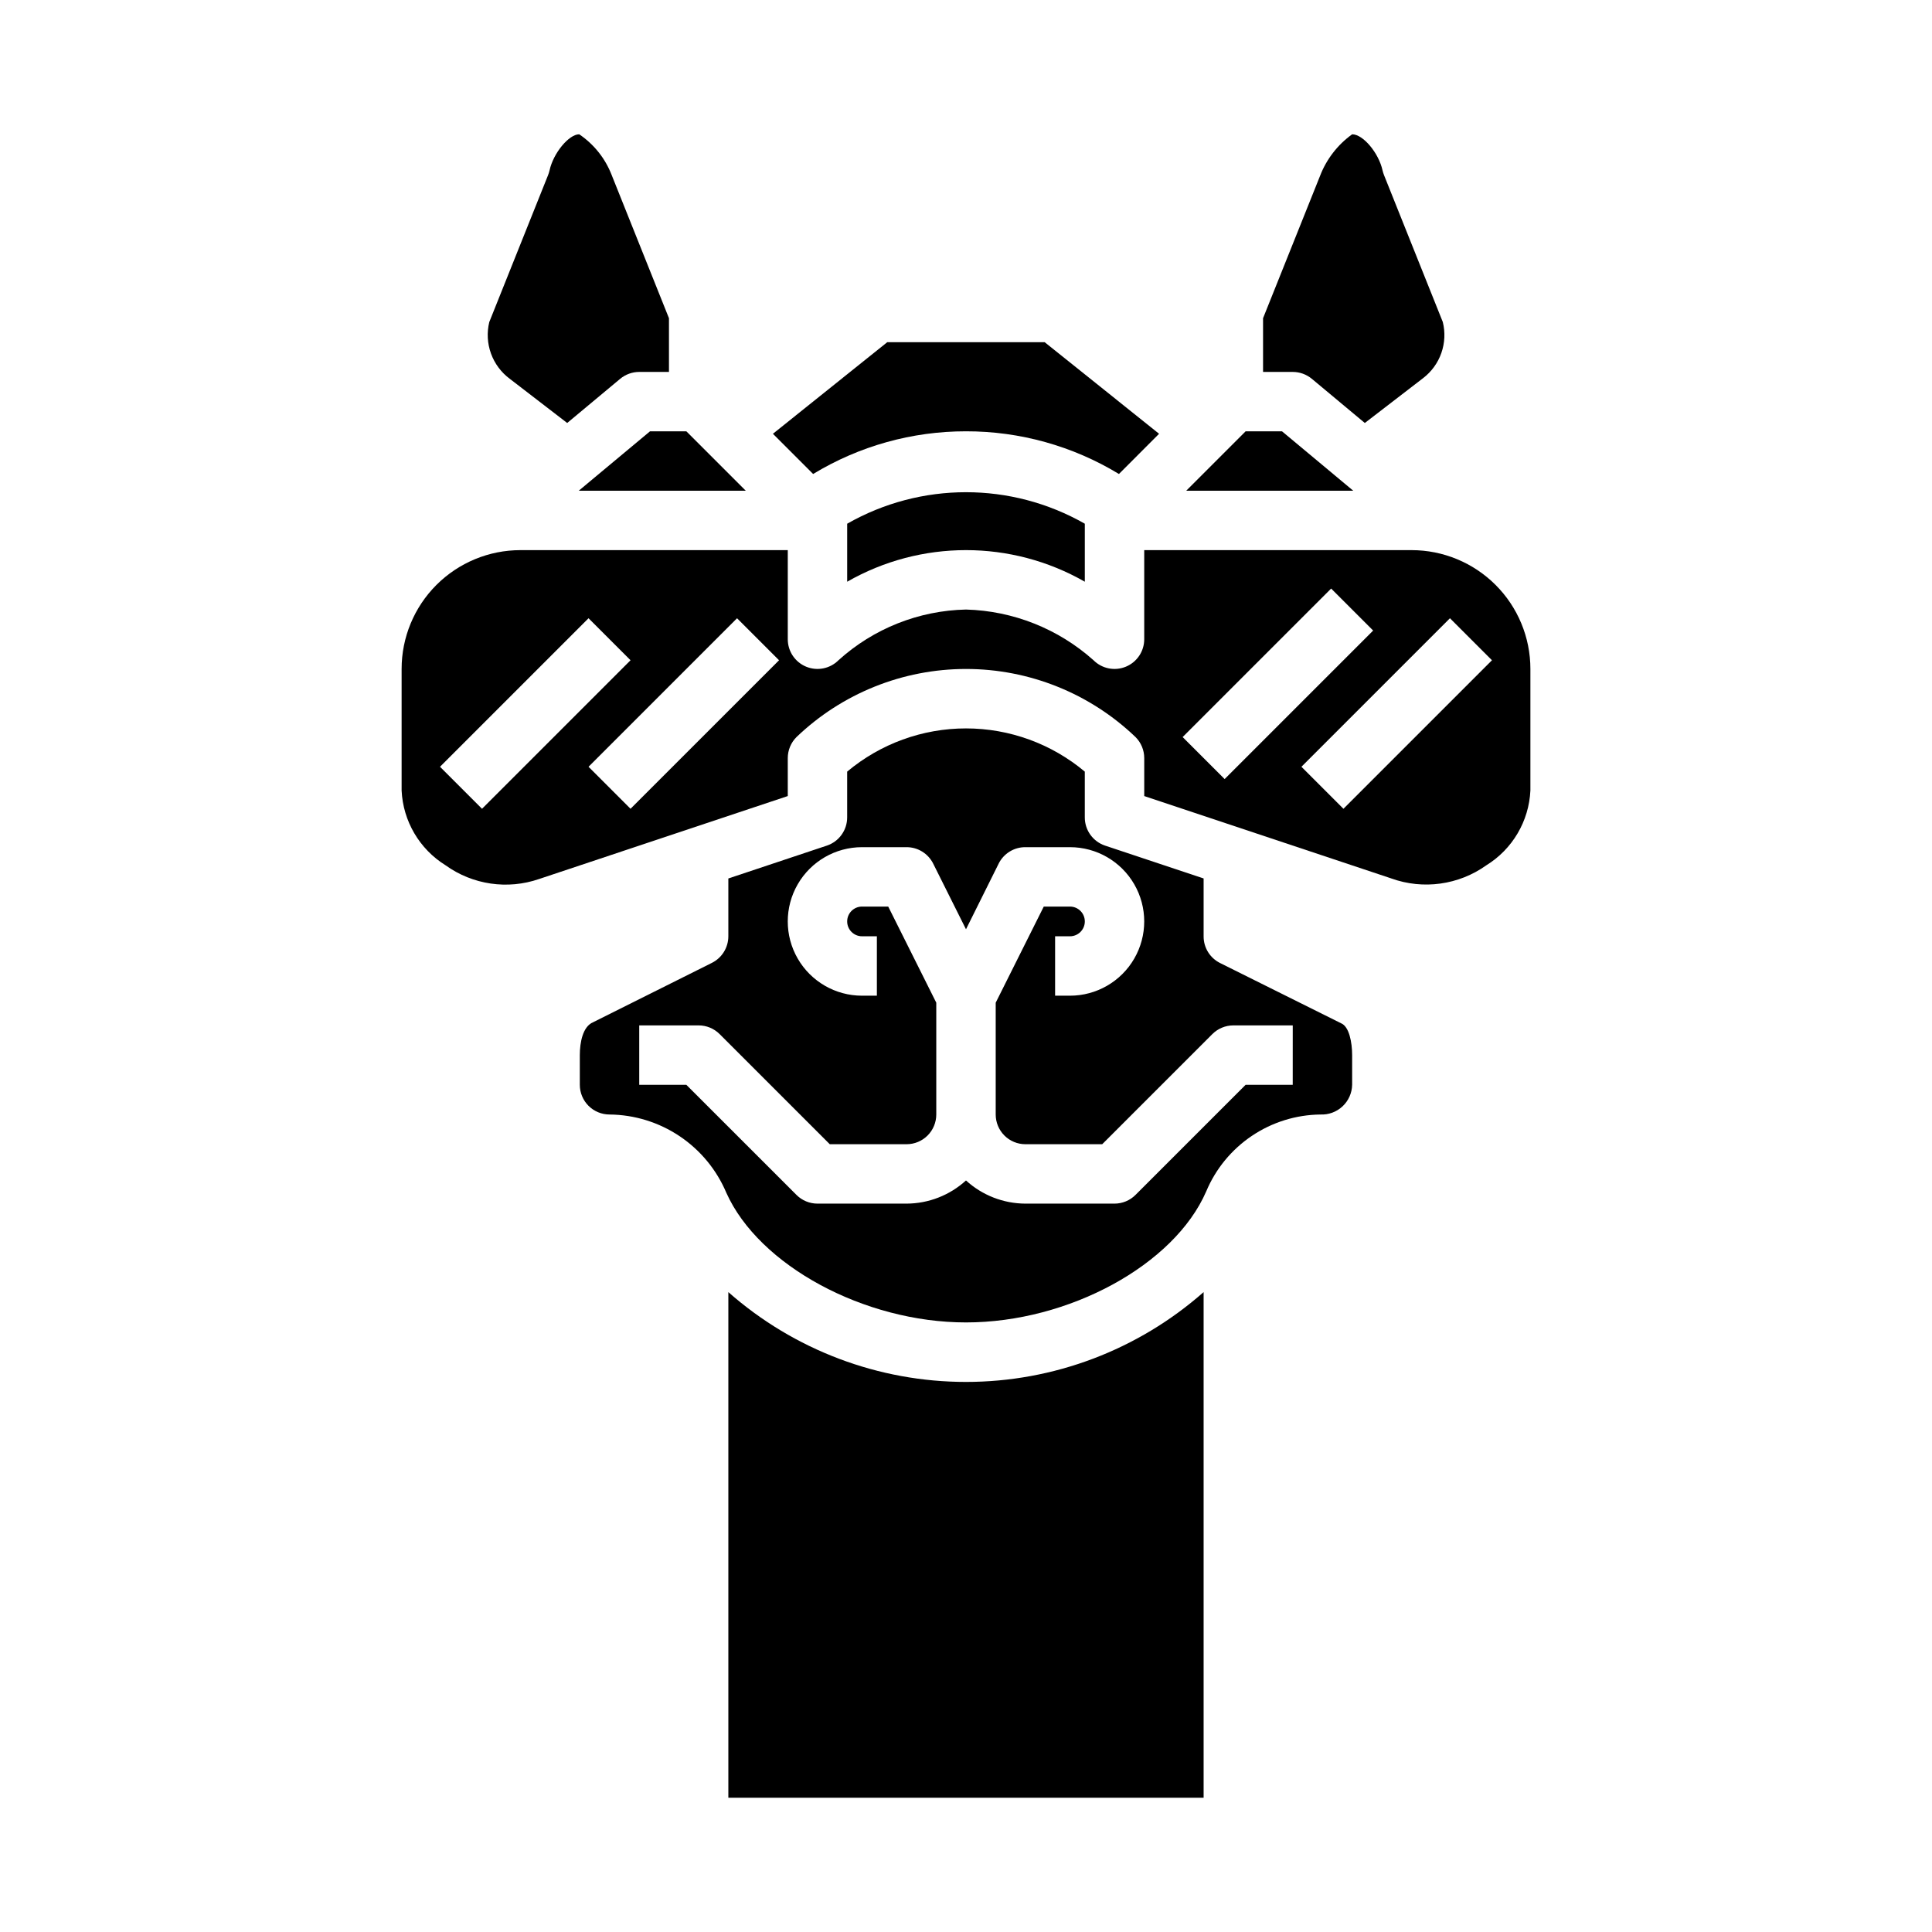 <?xml version="1.0" encoding="UTF-8"?>
<!-- Uploaded to: SVG Repo, www.svgrepo.com, Generator: SVG Repo Mixer Tools -->
<svg fill="#000000" width="800px" height="800px" version="1.1" viewBox="144 144 512 512" xmlns="http://www.w3.org/2000/svg">
 <g>
  <path d="m337.02 486.39v134.03h125.95v-134c-17.395 15.34-39.789 23.805-62.977 23.805-23.191 0-45.586-8.465-62.977-23.805z"/>
  <path d="m279.09 244.38 15.223 11.715 14.051-11.715c1.422-1.172 3.203-1.816 5.047-1.816h7.871v-14.234l-15.184-37.949c-1.699-4.391-4.699-8.156-8.598-10.793-2.715 0-6.863 4.938-7.871 9.598-0.098 0.41-0.223 0.816-0.379 1.211l-15.586 38.949c-0.672 2.762-0.516 5.66 0.449 8.336 0.965 2.672 2.695 5.004 4.977 6.699z"/>
  <path d="m400 258.3c14.293-0.02 28.316 3.894 40.531 11.312l10.637-10.656-30.316-24.27h-41.723l-30.297 24.27 10.66 10.66-0.004-0.004c12.211-7.414 26.227-11.328 40.512-11.312z"/>
  <path d="m297.37 274.05h44.266l-15.746-15.746h-9.633z"/>
  <path d="m368.51 282.79v15.375-0.004c19.504-11.164 43.469-11.164 62.977 0v-15.371c-19.52-11.133-43.461-11.133-62.977 0z"/>
  <path d="m499.41 415.18-32.086-15.973c-2.684-1.34-4.371-4.086-4.352-7.086v-15.324l-26.105-8.699c-3.215-1.07-5.383-4.078-5.383-7.465v-12.145c-8.828-7.398-19.973-11.453-31.488-11.453s-22.664 4.055-31.488 11.453v12.145c-0.004 3.387-2.172 6.394-5.387 7.465l-26.102 8.707v15.316c0 2.984-1.684 5.715-4.356 7.047l-31.488 15.742c-2.731 1.129-3.516 5.348-3.516 8.699v7.875c0 2.086 0.828 4.09 2.305 5.566 1.477 1.473 3.477 2.305 5.566 2.305 6.625 0.062 13.086 2.062 18.59 5.754 5.504 3.691 9.805 8.914 12.379 15.02 8.648 19.246 36.539 34.328 63.496 34.328 27.262 0 55.23-15.258 63.668-34.73 2.508-5.977 6.711-11.086 12.086-14.707 5.375-3.621 11.691-5.59 18.172-5.664 2.168 0.098 4.285-0.68 5.867-2.164 1.582-1.48 2.5-3.539 2.543-5.707v-7.875c0-3.352-0.789-7.57-2.922-8.43zm-12.824 16.305h-12.484l-29.18 29.18c-1.477 1.477-3.481 2.305-5.566 2.309h-23.617c-5.828-0.023-11.441-2.211-15.742-6.141-4.305 3.93-9.918 6.117-15.746 6.141h-23.617c-2.086-0.004-4.09-0.832-5.562-2.309l-29.184-29.18h-12.484v-15.746h15.742c2.09 0 4.09 0.832 5.566 2.309l29.184 29.18h20.355c2.09 0 4.09-0.828 5.566-2.305 1.477-1.477 2.305-3.481 2.305-5.566v-29.633l-12.734-25.473h-6.945c-2.172 0-3.934 1.762-3.934 3.938 0 2.172 1.762 3.934 3.934 3.934h3.938v15.742h-3.938v0.004c-7.031 0-13.527-3.75-17.043-9.84s-3.516-13.59 0-19.68c3.516-6.09 10.012-9.84 17.043-9.84h11.809c2.984-0.004 5.711 1.684 7.047 4.352l8.699 17.406 8.66-17.406h-0.004c1.34-2.68 4.09-4.371 7.086-4.352h11.809c7.031 0 13.527 3.75 17.043 9.84 3.516 6.09 3.516 13.59 0 19.68s-10.012 9.84-17.043 9.84h-3.938v-15.746h3.938c2.172 0 3.938-1.762 3.938-3.934 0-2.176-1.766-3.938-3.938-3.938h-6.941l-12.738 25.473v29.633c0 2.086 0.828 4.09 2.305 5.566 1.477 1.477 3.481 2.305 5.566 2.305h20.355l29.18-29.18h0.004c1.477-1.477 3.477-2.309 5.566-2.309h15.742z"/>
  <path d="m483.74 258.3h-9.637l-15.742 15.746h44.262z"/>
  <path d="m491.64 244.38 14.051 11.715 15.469-11.902c2.219-1.703 3.894-4.016 4.816-6.656s1.055-5.492 0.379-8.207l-15.586-38.949c-0.152-0.395-0.281-0.801-0.379-1.215-1.023-4.66-5.172-9.578-8.051-9.578-3.852 2.766-6.812 6.594-8.512 11.02l-15.105 37.723v14.234h7.871c1.844 0 3.629 0.645 5.047 1.816z"/>
  <path d="m518.08 289.79h-70.848v23.617c0 3.184-1.918 6.055-4.859 7.269-2.941 1.219-6.328 0.547-8.578-1.703-9.32-8.336-21.293-13.098-33.793-13.438-12.516 0.266-24.516 5.039-33.797 13.438-2.25 2.25-5.637 2.922-8.578 1.703-2.941-1.215-4.859-4.086-4.859-7.269v-23.617h-70.848c-8.352 0-16.359 3.32-22.266 9.223-5.906 5.906-9.223 13.914-9.223 22.266v32.215c0.379 8.121 4.738 15.539 11.652 19.82 7.184 5.164 16.426 6.516 24.789 3.629l65.895-21.98v-10.066c0-2.086 0.832-4.09 2.309-5.566 12.086-11.582 28.184-18.047 44.926-18.047s32.836 6.465 44.926 18.047c1.477 1.477 2.305 3.481 2.305 5.566v10.066l65.465 21.828v0.004c8.457 3.043 17.871 1.742 25.191-3.481 6.926-4.273 11.297-11.691 11.68-19.82v-32.215c0-8.352-3.316-16.359-9.223-22.266-5.906-5.902-13.914-9.223-22.266-9.223zm-246.34 68.543-11.133-11.133 39.359-39.359 11.133 11.133zm39.359 0-11.133-11.133 39.359-39.359 11.133 11.133zm146.31-19.004 39.359-39.359 11.133 11.133-39.359 39.359zm42.617 19.004-11.133-11.133 39.359-39.359 11.133 11.133z"/>
 </g>
</svg>